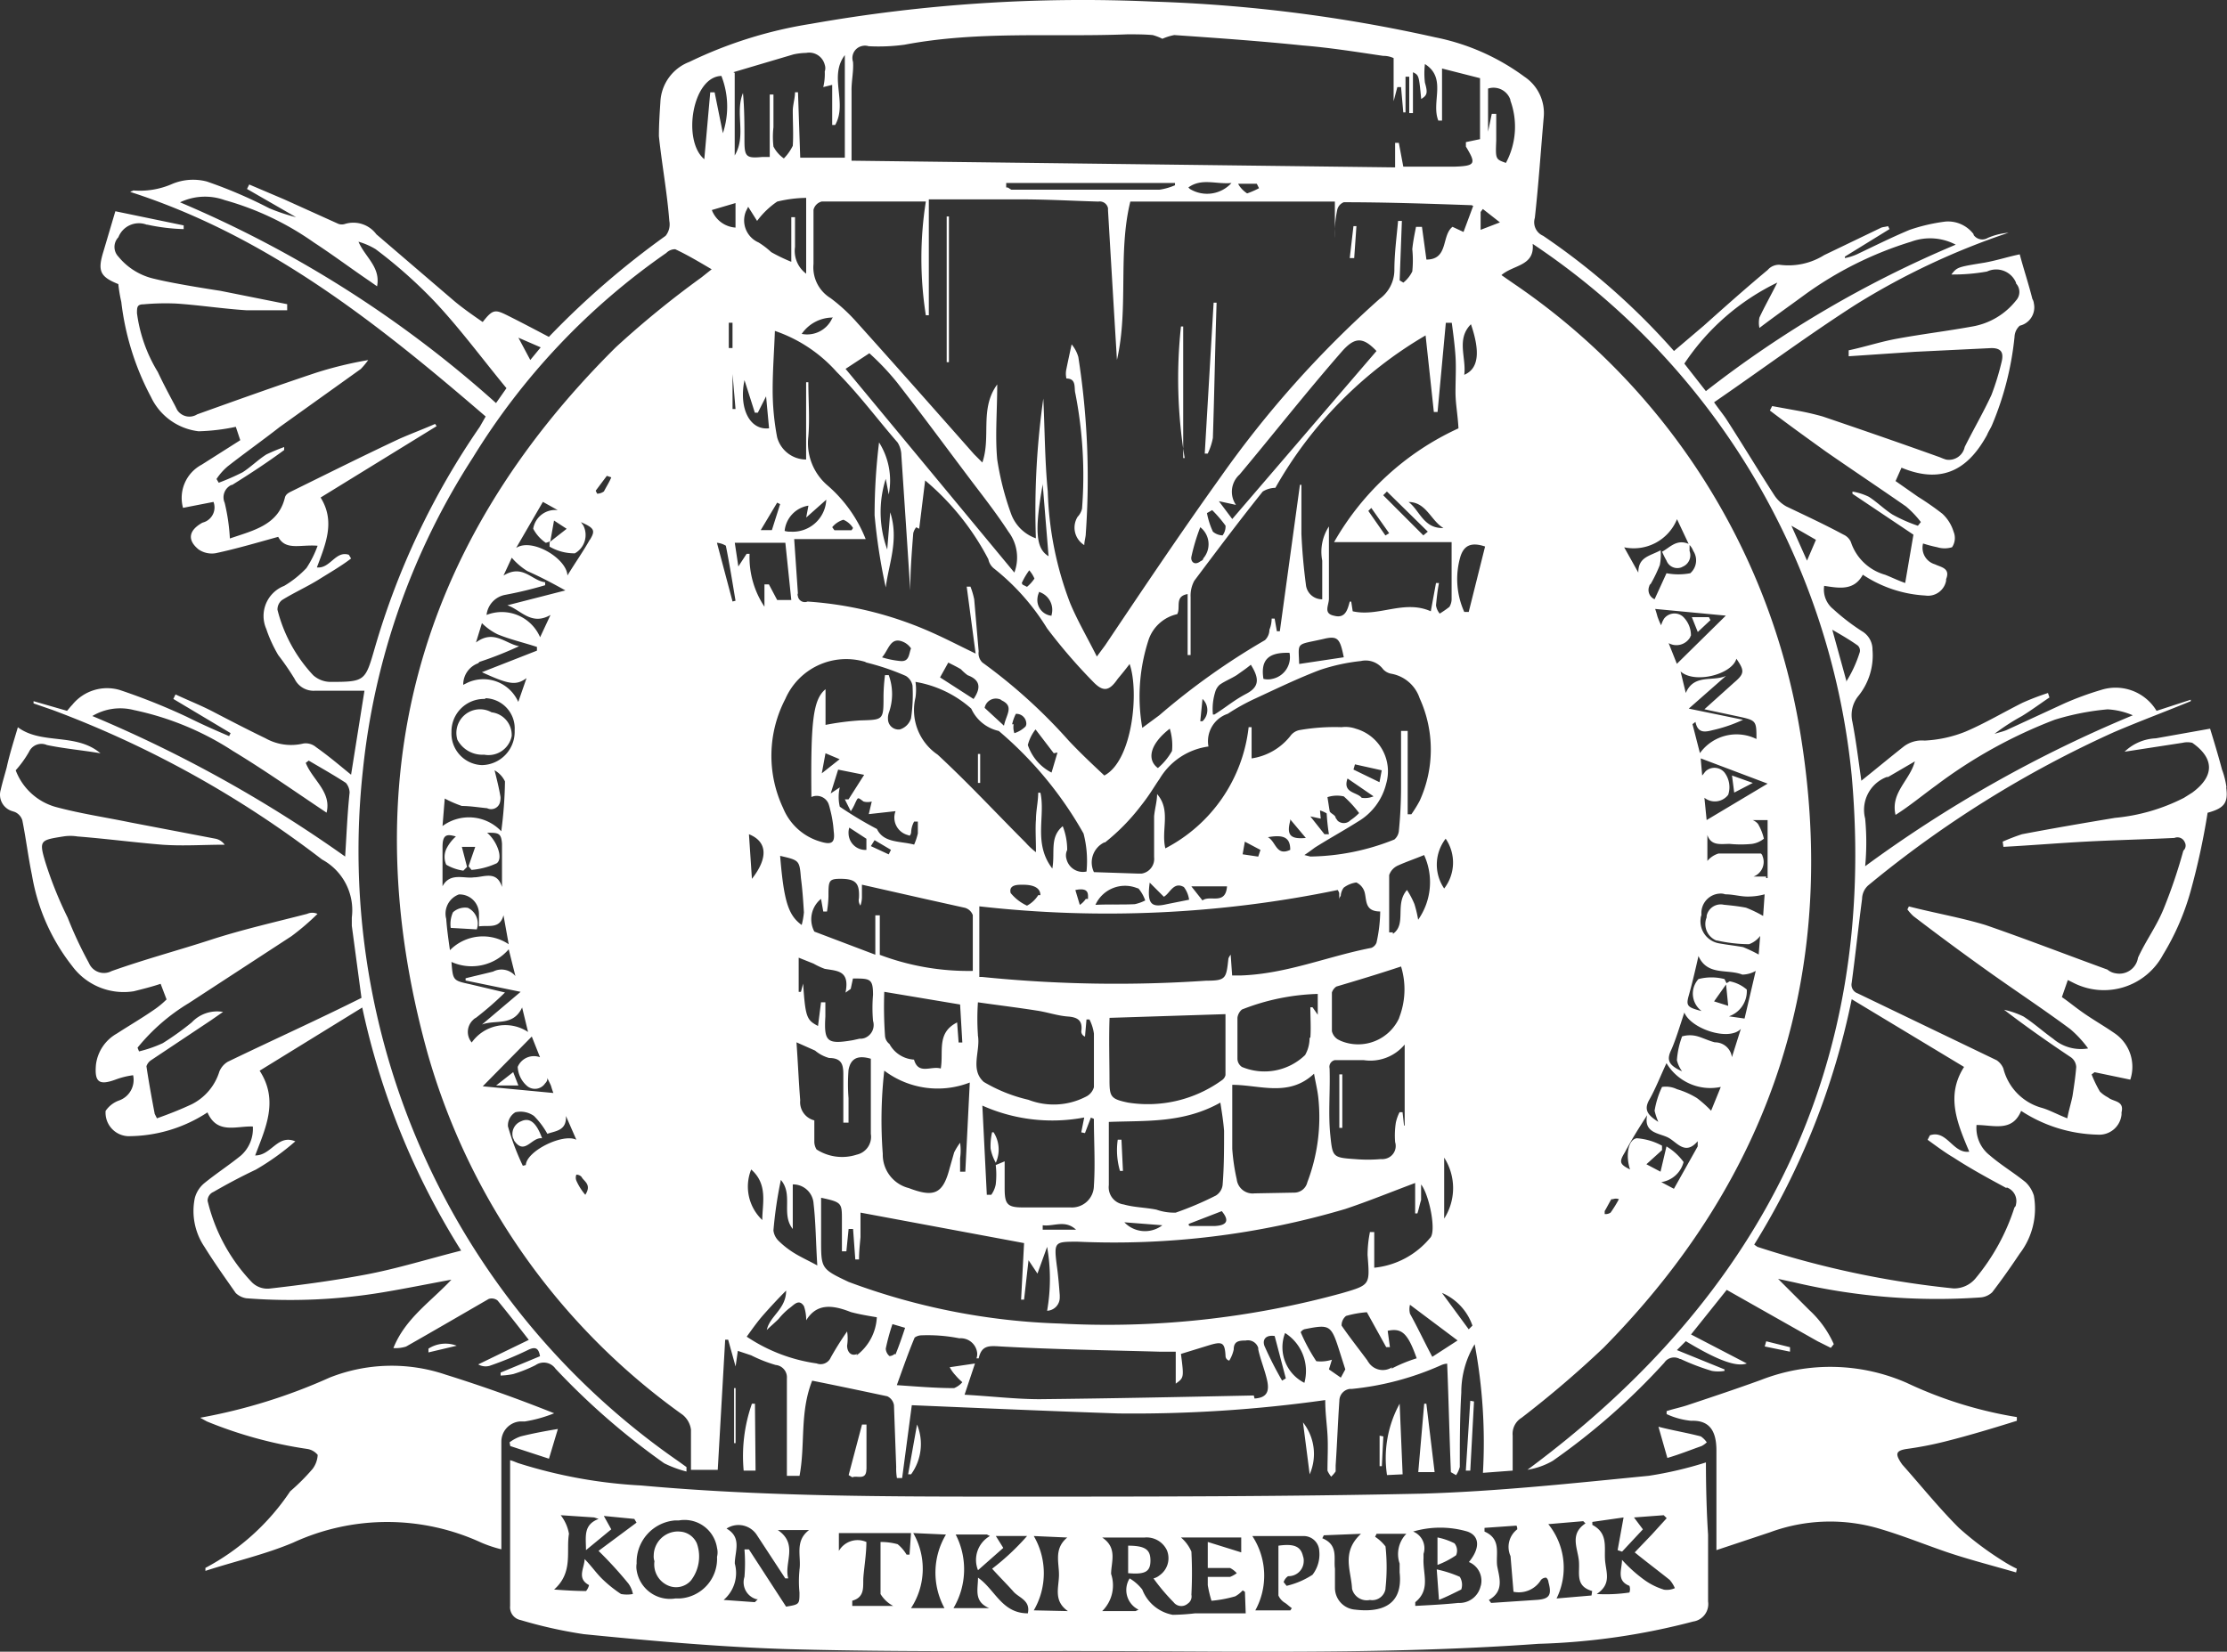 <svg xmlns="http://www.w3.org/2000/svg" width="134.794" height="100" viewBox="0 0 134.794 100">
<rect x="0" y="0" width="134.794" height="100" fill="#333333" stroke="none"/>
<path id="logo_kt" d="M135.249,86.355a4.748,4.748,0,0,0-.27-1.08c-.225-.855-.5-1.755-.72-2.475l-3.286.585a2.9,2.9,0,0,0-1.89.81l3.511-.54a1.285,1.285,0,0,1,.585,0c1.35.945,1.35,2.025,0,3.016l-.5.315A11.487,11.487,0,0,1,128.5,88.2c-1.89.315-3.736.63-5.626.99a12.479,12.479,0,0,0-1.17.45l.045.315c1.665-.09,3.286-.225,4.951-.315s3.556-.135,5.4-.225a.48.48,0,0,1,.63.27.411.411,0,0,1-.09.5,31.363,31.363,0,0,1-1.17,3.466c-.45,1.125-1.08,1.935-1.575,3.016a1.142,1.142,0,0,1-1.35.945,1,1,0,0,1-.5-.225c-2.475-.9-4.906-1.845-7.381-2.7-1.485-.45-3.061-.72-4.636-1.125l-.09.18a2.913,2.913,0,0,0,.36.405c1.53,1.17,3.061,2.3,4.636,3.421s3.286,2.25,4.861,3.421a6.67,6.67,0,0,1,1.08,1.17,2.573,2.573,0,0,1-2.115-.585c-.63-.45-1.17-.945-1.8-1.35a5.142,5.142,0,0,0-1.17-.405c1.35,1.035,2.7,1.98,4.051,2.881a.769.769,0,0,1,.315.585c-.045.585-.135,1.17-.225,1.755-.09.45-.225.855-.315,1.35-.585-.225-1.08-.5-1.53-.63a3.305,3.305,0,0,1-2.34-2.385,1.1,1.1,0,0,0-.405-.5l-8.417-4.051a.552.552,0,0,1-.36-.63c.225-1.665.405-3.376.63-5.086a1.127,1.127,0,0,1,.36-.81,65.8,65.8,0,0,1,14.853-9.272c1.575-.675,3.151-1.26,4.681-1.89v-.09l-2.07.675a2.89,2.89,0,0,0-3.376-1.26,18.417,18.417,0,0,0-2.205.81l-3.511,1.62c-.225.09-.45.135-.72.225a13.15,13.15,0,0,1,1.665-1.08c.585-.36,1.125-.765,1.665-1.125l-.09-.27a15.4,15.4,0,0,0-1.53.585c-1.17.585-2.3,1.26-3.466,1.755a7.613,7.613,0,0,1-2.475.54,1.809,1.809,0,0,0-1.26.36c-.855.675-1.665,1.35-2.565,2.07-.18-1.26-.315-2.385-.54-3.556a1.825,1.825,0,0,1,.36-1.575,3.9,3.9,0,0,0,.855-2.791,1.283,1.283,0,0,0-.63-1.125,12.975,12.975,0,0,1-1.755-1.35,1.515,1.515,0,0,1-.54-1.4c.9.135,1.8.315,2.34-.675a7.573,7.573,0,0,0,3.781,1.26,1.112,1.112,0,0,0,1.26-.9v-.09c.27-.675-.315-.72-.675-.9a1.04,1.04,0,0,1-.72-1.26,8.119,8.119,0,0,0,.855.225,1.532,1.532,0,0,0,.9,0,1,1,0,0,0,.09-.945,2.454,2.454,0,0,0-.675-1.08,17.448,17.448,0,0,0-1.485-1.035l-1.35-.945.36-.81c2.7,1.125,4.186-.18,5.176-1.98.09-.225.225-.405.315-.63a18.447,18.447,0,0,0,1.35-5.311.957.957,0,0,1,.315-.675,1.139,1.139,0,0,0,.855-1.35.64.64,0,0,0-.09-.27c-.225-.9-.54-1.845-.765-2.7-.675.135-1.35.36-2.115.5-1.665.27-1.665.27-2.025.72a11.668,11.668,0,0,0,2.16-.18,1.3,1.3,0,0,1,1.755.675v.045a.762.762,0,0,1,0,1.035,4.3,4.3,0,0,1-2.656,1.575c-1.485.27-2.971.45-4.456.72-1.035.18-1.98.5-3.016.72v.36l4.006-.27,4.636-.225c.63,0,.72.315.63.765a15.752,15.752,0,0,1-.63,2.07c-.5,1.08-1.08,2.07-1.62,3.151a.975.975,0,0,1-1.125.765,3.1,3.1,0,0,1-.36-.135c-2.385-.855-4.726-1.665-7.111-2.475a16.152,16.152,0,0,0-1.575-.36l-1.485-.27-.135.27c1.125.855,2.25,1.665,3.376,2.475,1.62,1.125,3.241,2.205,4.861,3.331a6.014,6.014,0,0,1,.9.945l-.18.225a9.3,9.3,0,0,1-1.53-.675c-.5-.315-.945-.765-1.44-1.08a3.638,3.638,0,0,0-.99-.315v.135l3.691,2.475-.5,2.926c-.5-.18-.855-.36-1.215-.5a3.045,3.045,0,0,1-2.07-1.98.877.877,0,0,0-.45-.45c-1.17-.63-2.34-1.17-3.466-1.71a2.083,2.083,0,0,1-.72-.675c-.99-1.53-1.935-3.106-2.926-4.636-.18-.27-.405-.54-.72-.99,2.881-1.98,5.671-4.051,8.552-5.9a43.644,43.644,0,0,1,9.272-4.366,3.99,3.99,0,0,0-1.26.315.641.641,0,0,1-.855-.18v-.045a1.937,1.937,0,0,0-1.71-.765,10.817,10.817,0,0,0-2.16.5c-1.08.45-2.16.99-3.2,1.485a3.373,3.373,0,0,1-.72.225v-.09l2.7-1.665-.09-.18c-.135.045-.27.045-.405.09L110.9,54.129a4.07,4.07,0,0,1-2.7.585.9.9,0,0,0-.72.315c-1.35,1.125-2.611,2.25-3.871,3.376l-1.8,1.53a41.74,41.74,0,0,0-7.922-6.976.893.893,0,0,1-.5-1.08c.225-2.025.36-4.051.54-6.121a2.643,2.643,0,0,0-1.17-2.43,13.544,13.544,0,0,0-5.4-2.385A91.2,91.2,0,0,0,70.3,38.781a94.3,94.3,0,0,0-20.749,1.35,26.249,26.249,0,0,0-7.336,2.3,2.725,2.725,0,0,0-1.755,2.43c-.045.675-.09,1.35-.09,2.07.18,1.71.5,3.421.63,5.131a1.1,1.1,0,0,1-.225.9A50.692,50.692,0,0,0,33.71,59.08c-.855-.45-1.62-.855-2.43-1.26s-.945-.45-1.575.36c-.585-.405-1.17-.81-1.71-1.26l-4.726-4.051a1.733,1.733,0,0,0-1.89-.63.625.625,0,0,1-.405,0l-3.286-1.485-2.115-.9-.135.27,2.971,1.71a11.4,11.4,0,0,1-1.62-.54,28.1,28.1,0,0,0-3.781-1.62,3.279,3.279,0,0,0-2.07.135,4.872,4.872,0,0,1-2.385.405c-.045.045-.135.045-.18.09C16.741,53,23.4,58.315,29.884,63.9l-.36.63a46.185,46.185,0,0,0-6.346,13.368c-.585,2.025-.585,2.07-2.7,2.07a1.586,1.586,0,0,1-1.035-.405,9.011,9.011,0,0,1-2.16-3.961.726.726,0,0,1,.27-.585c.72-.45,1.53-.81,2.25-1.26s1.35-.81,1.935-1.26l-.135-.225c-.81-.27-1.125.855-1.935.765.54-1.44,1.125-2.791.225-4.231l7.021-4.321-.09-.135c-.72.315-1.44.585-2.16.9-2.205,1.035-4.366,2.115-6.571,3.2-.18.09-.315.18-.36.36-.405,1.665-1.89,1.98-3.331,2.475a11.916,11.916,0,0,0-.315-2.16.825.825,0,0,1,.405-1.08h.045c1.08-.675,2.115-1.35,3.151-2.115v-.18a10.991,10.991,0,0,0-1.08.45c-.5.315-.945.765-1.44,1.08a13.9,13.9,0,0,1-1.44.63l-.135-.225a3.585,3.585,0,0,1,.675-.765c1.035-.81,2.115-1.575,3.151-2.385l4.906-3.511a4.768,4.768,0,0,0,.45-.54,23.13,23.13,0,0,0-3.151.765c-2.43.81-4.816,1.665-7.2,2.52a.879.879,0,0,1-1.215-.27l-.135-.27c-.36-.675-.72-1.35-1.035-2.025a9.1,9.1,0,0,1-1.26-3.556c0-.36,0-.54.405-.54a14.552,14.552,0,0,1,1.98-.045c1.35.09,2.836.315,4.231.405h2.475V57.1l-4.051-.81s-2.7-.405-3.961-.72a3.909,3.909,0,0,1-2.205-1.35.843.843,0,0,1,0-1.17,1.331,1.331,0,0,1,1.71-.765H9.4a11.822,11.822,0,0,0,2.205.27v-.225L7.47,51.474l-.72,2.43c-.36,1.17-.225,1.53.9,1.98a9.013,9.013,0,0,0,.18,1.08,16.237,16.237,0,0,0,1.8,5.761,3.656,3.656,0,0,0,2.881,2.07,12.308,12.308,0,0,0,2.25-.27l.27.81-2.34,1.485a2.275,2.275,0,0,0-1.125,2.611l1.845-.36a.947.947,0,0,1-.54,1.215l-.135.045c-.81.45-.945,1.035-.225,1.62a1.419,1.419,0,0,0,1.035.225c1.26-.27,2.475-.63,3.781-.99.45.855,1.35.45,2.385.54a6.311,6.311,0,0,1-.675,1.35,6.2,6.2,0,0,1-1.35,1.08,1.952,1.952,0,0,0-1.08,2.61l.045.135a8.4,8.4,0,0,0,.675,1.44,16.283,16.283,0,0,1,.99,1.44,1.278,1.278,0,0,0,1.26.72h2.971l-.81,5.086c-.72-.585-1.35-1.125-2.115-1.665a.97.97,0,0,0-.765-.225,3.164,3.164,0,0,1-2.3-.315c-1.035-.5-2.07-1.035-3.106-1.575-.765-.405-1.575-.72-2.34-1.08L10.98,81l3.466,2.07-.09.18c-.855-.36-1.755-.765-2.565-1.17a37.985,37.985,0,0,0-4.051-1.62,2.709,2.709,0,0,0-2.881.9c-.135.135-.225.27-.315.36l-2.025-.585v.135l1.17.405a62.805,62.805,0,0,1,16.293,9.047,3.488,3.488,0,0,1,1.8,3.511v.5l.585,4.366c-2.7,1.35-5.4,2.565-8.1,3.871a1.244,1.244,0,0,0-.5.585,3.306,3.306,0,0,1-1.665,1.98c-.675.315-1.35.585-2.115.855l-.135-.27c-.18-.945-.36-1.935-.5-2.881a.7.7,0,0,1,.27-.36l3.646-2.43.72-.5a2.1,2.1,0,0,0-1.89.63,17.489,17.489,0,0,1-1.755,1.26,7.768,7.768,0,0,1-1.44.5l-.09-.225a11.89,11.89,0,0,1,3.106-2.7l6.211-4.051a14.712,14.712,0,0,0,1.575-1.35.767.767,0,0,0-.63,0c-1.935.5-3.916.945-5.851,1.575s-3.961,1.17-5.986,1.89a.984.984,0,0,1-1.35-.45l-.045-.09a24.212,24.212,0,0,1-1.26-2.7A23.464,23.464,0,0,1,3.239,90.9c-.405-1.35-.315-1.35,1.08-1.575a2.721,2.721,0,0,1,.855,0c1.71.135,3.421.36,5.131.5,1.26.09,2.52,0,3.781,0a.9.9,0,0,0-.54-.36l-5.176-.99c-1.53-.315-3.061-.54-4.546-.945A3.64,3.64,0,0,1,1.438,85.32a6.469,6.469,0,0,0,.81-1.125.825.825,0,0,1,1.08-.405c1.08.225,2.16.315,3.241.5-1.485-1.26-3.556-.5-5-1.575-.225.765-.5,1.62-.675,2.43-.135.5-.27.945-.36,1.35a1.036,1.036,0,0,0,.72,1.305l.135.045a.818.818,0,0,1,.45.5c.225,1.125.36,2.25.585,3.331a12.144,12.144,0,0,0,2.43,5.491,3.874,3.874,0,0,0,3.736,1.53c.54-.135,1.08-.27,1.62-.45l.36.945a5.181,5.181,0,0,1-.765.63c-.72.5-1.485.945-2.25,1.44a2.512,2.512,0,0,0-1.26,1.89c-.09,1.035.18,1.26,1.17.9a4.747,4.747,0,0,1,1.08-.27,1.321,1.321,0,0,1-.855,1.53,1.655,1.655,0,0,0-.81.63,1.425,1.425,0,0,0,1.35,1.53,8.753,8.753,0,0,0,4.816-1.44c.585,1.35,1.755.81,2.746.855a2.161,2.161,0,0,1-.72,1.755c-.72.585-1.485,1.08-2.205,1.665a1.753,1.753,0,0,0-.585.9,3.876,3.876,0,0,0,.585,2.971c.585.945,1.26,1.89,1.89,2.791a1.2,1.2,0,0,0,.63.315,34.086,34.086,0,0,0,8.282-.36c1.35-.225,2.7-.5,4.141-.765-1.26,1.35-2.791,2.34-3.511,4.141a2.106,2.106,0,0,0,.765-.09c1.665-.945,3.286-1.89,5-2.881a.575.575,0,0,1,.54.09c.63.765,1.26,1.575,1.89,2.385l-3.061,1.485a.9.9,0,0,0,.675.09,20.485,20.485,0,0,0,2.3-.945c.45-.225.675-.18.765.36l-2.385.99v.18a4.435,4.435,0,0,0,.765-.09,8.447,8.447,0,0,0,1.35-.54.869.869,0,0,1,1.215.225l.045.045a43.373,43.373,0,0,0,6.526,5.671,6.91,6.91,0,0,0,1.35.5v-.27l-.5-.36A44.961,44.961,0,0,1,22.457,85.275a42.958,42.958,0,0,1,6.661-18.9,41.461,41.461,0,0,1,11.7-12.377.745.745,0,0,1,.54-.225c.765.36,1.44.765,2.205,1.215l-.63.5A57.41,57.41,0,0,0,37.76,59.71C25.608,71.773,21.827,86.085,26.373,102.468a40.506,40.506,0,0,0,15.438,21.874,1.391,1.391,0,0,1,.5.9v2.43h1.62l.45-7.877h.18l.45,1.62.135-.945.81.27a8.49,8.49,0,0,0,1.485.585.751.751,0,0,1,.675.81v5.9h.765c.36-1.89,0-3.826.765-5.761,1.575.315,3.061.63,4.546.945a.717.717,0,0,1,.405.54c.045,1.26.09,2.475.135,3.736a3.406,3.406,0,0,0,.045.675h.315l.585-4.411c4.276.18,8.372.36,12.512.5a83.072,83.072,0,0,0,12.512-.81c0,.765.09,1.35.135,2.07s0,1.485,0,2.205a1.58,1.58,0,0,0,.225.36,1.957,1.957,0,0,0,.27-.315v-.36c.09-1.35.135-2.611.225-3.916a.728.728,0,0,1,.63-.72h.135a17.467,17.467,0,0,0,5.4-1.44,1.059,1.059,0,0,1,.36-.09c.09,2.205.135,4.366.225,6.571l.315.18a1.664,1.664,0,0,0,.225-.5c0-1.485,0-2.971.09-4.5a5.624,5.624,0,0,1,.81-2.926,32.24,32.24,0,0,1,.5,7.786l1.8-.135V125.6a1.137,1.137,0,0,1,.54-1.08,62.993,62.993,0,0,0,4.951-4.231c10.352-10.487,14.313-23.044,11.882-37.447A40.8,40.8,0,0,0,92.086,55.839l-.72-.5c.72-.63,2.025-.54,1.89-1.89a43.854,43.854,0,0,1,19.309,32.181c1.575,17.643-5.4,31.506-19.624,42.038a4.431,4.431,0,0,0,1.53-.54,40.423,40.423,0,0,0,6.751-5.941.71.71,0,0,1,.945-.225h.045a13.639,13.639,0,0,0,1.89.72,2.181,2.181,0,0,0,.765,0v-.09l-2.881-1.17.54-.54c1.935,1.17,3.061,1.575,3.691,1.35l-3.376-1.755,2.16-2.7,5.491,3.106.81.405.18-.225A6.238,6.238,0,0,0,110,118l-1.89-1.89,1.035.225a37.659,37.659,0,0,0,11.207.9,1.159,1.159,0,0,0,.72-.315c.585-.765,1.125-1.53,1.665-2.34a4.477,4.477,0,0,0,.855-3.511,1.884,1.884,0,0,0-.5-.81c-.72-.585-1.485-1.035-2.16-1.62a2.1,2.1,0,0,1-.81-1.845c1.035,0,2.16.45,2.7-.855a8.8,8.8,0,0,0,4.636,1.44,1.352,1.352,0,0,0,1.44-1.215v-.135c.18-.72-.5-.63-.81-.9a2,2,0,0,1-.5-.36,7.323,7.323,0,0,1-.5-1.035l.18-.135,2.16.45a2.457,2.457,0,0,0-.99-2.836c-.585-.405-1.215-.765-1.8-1.17s-.945-.72-1.35-.99l.36-1.035.36.18a4.056,4.056,0,0,0,5.4-1.71,15.183,15.183,0,0,0,1.665-3.826,42.868,42.868,0,0,0,1.035-4.771c.99-.27,1.26-.585,1.125-1.53Zm-20.479-.63,1.62-.945c-.315,1.17-1.485,1.89-1.17,3.241.855-.54,1.665-1.215,2.475-1.8a29.293,29.293,0,0,1,7.156-3.961,15.452,15.452,0,0,1,3.2-.63,4.475,4.475,0,0,1,1.53.36,77.655,77.655,0,0,0-16.2,9.137,15.4,15.4,0,0,0,0-2.881,2.125,2.125,0,0,1,1.305-2.52h.09ZM21.377,90.541a79.475,79.475,0,0,0-15.3-8.507,3.3,3.3,0,0,1,2.52-.36,17.567,17.567,0,0,1,5.986,2.475c1.935,1.17,3.781,2.475,5.671,3.736.315-1.26-.855-1.98-1.26-3.016l.18-.135c.765.45,1.485.855,2.25,1.35a.948.948,0,0,1,.225.585c-.135,1.26-.18,2.475-.27,3.871ZM28.4,114.4c-1.98.5-3.826,1.08-5.716,1.44s-3.871.63-5.851.855a1.329,1.329,0,0,1-1.08-.36,10.729,10.729,0,0,1-2.7-4.951.585.585,0,0,1,.36-.54q1.283-.743,2.565-1.35a15.277,15.277,0,0,0,2.385-1.71c-1.08-.45-1.44.855-2.43.855.63-1.665,1.44-3.331.27-5.131l6.211-3.826A45.508,45.508,0,0,0,28.4,114.4Zm2.115-51.31A68.687,68.687,0,0,0,11.385,50.933a3.513,3.513,0,0,1,2.7-.135,17.525,17.525,0,0,1,5.4,2.565c1.17.765,2.25,1.575,3.376,2.34l.45.315c.225-1.17-.72-1.755-1.125-2.7a4.245,4.245,0,0,1,1.035.45,28.864,28.864,0,0,1,3.511,3.106c1.575,1.665,2.926,3.511,4.411,5.311l-.63.9Zm2.07-2.611-.72-1.35,1.35.585ZM31.054,74.7a23.818,23.818,0,0,0,2.43-.585v-.18c-.81-.09-1.35-1.125-2.52-.405l.5-1.08a4.093,4.093,0,0,0,.945.81c.81.36,1.575.765,2.3,1.17l-3.511.9c.81.27,1.44,1.26,2.611.585l-.63,1.35a2.521,2.521,0,0,0-3.241-1.35A1.388,1.388,0,0,1,31.054,74.7Zm-1.53,4.051a21.906,21.906,0,0,0,2.385-.945c-.81-.135-1.53-1.035-2.611-.225l.36-1.17a3.6,3.6,0,0,0,.945.675c.765.315,1.575.5,2.385.765v.225l-3.331,1.305c1.665.765,2.07.81,2.7.36l-.5,1.44a2.305,2.305,0,0,0-3.061-1.17l-.27.135a1.369,1.369,0,0,1,.9-1.305l.09-.09Zm.36,2.205a1.828,1.828,0,0,1,1.755,1.935v.045a2.017,2.017,0,0,1-1.98,2.07,1.913,1.913,0,0,1-1.845-1.98V82.98A1.969,1.969,0,0,1,29.794,81h.045l.045-.045ZM27.408,87.03a7.182,7.182,0,0,0,1.035.45c.5,0,1.035.09,1.53.135a.549.549,0,0,0,.765-.315,1.119,1.119,0,0,0,.045-.36c-.09-.54-.225-1.08-.36-1.62a1.525,1.525,0,0,1,.63.675,25.105,25.105,0,0,1-.225,3.016,2.691,2.691,0,0,0-3.556-.315l.135-1.665Zm-.135,5.311V89.956c0-.81.315-.765.81-.63a2.474,2.474,0,0,0-.585.765,1.153,1.153,0,0,0,0,.945,2.84,2.84,0,0,0,1.035.36l.225-.225-.315-1.215h.81l-.405,1.17.18.225a4.537,4.537,0,0,0,1.53-.405c.405-.315,0-1.35-.585-1.845.675,0,.855,0,.9.675v2.611c-.315-1.035-1.125-.585-1.71-.585-.585.09-1.44-.315-1.89.54Zm.225,1.98a1.237,1.237,0,0,1,.765-1.485,1.173,1.173,0,0,1,1.215,1.17v.765c.585-.09,1.26.18,1.485-.675l.315,1.755a2.8,2.8,0,0,0-3.556.36c-.09-.63-.18-1.26-.225-1.89Zm1.575,7.516a.991.991,0,0,1,.045-1.4.621.621,0,0,1,.18-.135,19.436,19.436,0,0,0,1.755-1.53l-2.115-.5c-1.035-.225-1.035-.225-1.125-1.35a2.966,2.966,0,0,0,3.466-.765l.405,1.62a1.1,1.1,0,0,0-1.35-.27c-.54.135-1.125.27-1.665.405v.135L32,98.733l-2.34,1.98c.81-.315,1.89.135,2.43-1.035l.36,1.485a2.491,2.491,0,0,0-3.466.72l.09-.045Zm3.6-.405.5,1.26a1.066,1.066,0,0,0-1.35.585,1.643,1.643,0,0,0,.585,1.17.742.742,0,0,0,1.08-.18.409.409,0,0,0,.135-.315c.09.225.18.36.225.5a4.249,4.249,0,0,0,.135.405l-4.276-.405,2.971-3.016Zm-.36,7.786-.18.045a15.262,15.262,0,0,1-.9-2.385.926.926,0,0,1,.45-.855,1.4,1.4,0,0,1,1.125.225,4.845,4.845,0,0,1,.81,1.08c.5-.18,1.17-.18,1.125-1.08l.63,1.44C34.565,107.284,32.359,108.365,32.314,109.22Zm3.6,1.8a3.424,3.424,0,0,1-.54-.855.493.493,0,0,1,0-.36.409.409,0,0,1,.315.135C35.825,110.21,36.32,110.39,35.915,111.02Zm.27-39.653c-.405.72-.855,1.35-1.35,2.16-.045-1.035-2.16-2.3-3.106-1.665l1.62-2.791.9.5a1.346,1.346,0,0,0-1.485,1.125,2.338,2.338,0,0,0,.765.855l.27-.09.225-1.26.765.5-1.035.81v.27a2.993,2.993,0,0,0,1.53.405,1.271,1.271,0,0,0,.5-1.71c-.045-.045-.09-.135-.135-.18.81.36.9.5.54,1.08Zm.855-2.926a.726.726,0,0,1-.405.135l-.09-.18.675-.9.27.09C37.355,67.9,37.175,68.172,37.04,68.442Zm67.018,37.492a6.918,6.918,0,0,0-.855-.765,4.981,4.981,0,0,0-1.215-.54,1.53,1.53,0,0,0-.9-.135,5.36,5.36,0,0,0-.45,1.44,3.961,3.961,0,0,0,.225.675c-.63-.405-.9-.72-.54-1.35s.675-1.44,1.035-2.205a3.089,3.089,0,0,0,3.286,1.44l-.585,1.44Zm1.26-3.241a1.029,1.029,0,0,0-1.035-.9c-.36-.09-.72-.27-1.035-.36a1.688,1.688,0,0,0-.945,0,5.146,5.146,0,0,0-.315,1.44,1.858,1.858,0,0,0,.315.675c-.81-.36-.945-.675-.675-1.26s.54-1.485.81-2.3c.405.99,2.7,1.755,3.421.99l-.54,1.71Zm.765-2.34-.945-.135a1.61,1.61,0,0,0,1.08-1.62,2.219,2.219,0,0,0-1.035-.5l-.225.135.135,1.35-.855-.27.765-1.08-.135-.27a3.112,3.112,0,0,0-1.575,0,1.31,1.31,0,0,0,.135,1.89l.045.045c-.855-.225-.945-.315-.765-.945s.405-1.575.585-2.385c.54,1.215,1.755.765,2.656,1.125a1.685,1.685,0,0,0,.81-.225l-.675,2.881Zm1.125-6.211a7.324,7.324,0,0,0-1.035-.5c-.45-.09-.9-.135-1.35-.18a.87.87,0,0,0-1.035.675v.09a1.077,1.077,0,0,0,.585,1.4h.045a9.108,9.108,0,0,0,1.935.225,1.472,1.472,0,0,0,.675-.5l-.09,1.125a8.994,8.994,0,0,0-.945-.45c-.5-.09-.945-.135-1.44-.225a1.355,1.355,0,0,1-1.125-1.53c0-.09.045-.135.045-.225a1.176,1.176,0,0,1,1.125-1.26.766.766,0,0,1,.315.045c.5,0,.9.135,1.35.135a3.837,3.837,0,0,0,1.035-.135l-.09,1.305Zm.18-2.385h-.765a.945.945,0,0,0,.54-1.26c0-.045-.045-.09-.09-.135h-2.565a1.383,1.383,0,0,0-.675.45V89.236c.225.675.81.54,1.35.54a6.767,6.767,0,0,0,1.35,0,1.479,1.479,0,0,0,.72-.315,3.142,3.142,0,0,0-.36-.9.807.807,0,0,0-.315-.225h.9v3.511h-.09Zm-3.6-3.421-.135-1.35a1.014,1.014,0,0,0,1.44-.18,1.468,1.468,0,0,0-.225-1.35.791.791,0,0,0-1.125-.09c-.09.09-.135.18-.225.27l-.09-1.035,4.051,1.53Zm1.8-9.767c.5.72.5.9-.135,1.44l-1.8,1.62,2.115.45c1.035.225,1.035.27,1.035,1.35a2.726,2.726,0,0,0-3.421.855l-.45-1.755.18-.135c.135.675.54.63,1.035.5a8.932,8.932,0,0,0,1.845-.63l-3.286-.675,2.25-1.98c-.81.36-1.935-.135-2.43,1.035l-.315-1.305c.855.765,3.106.18,3.376-.765Zm-3.6.315-.5-1.26a.963.963,0,0,0,1.305-.36.157.157,0,0,1,.045-.09,1.56,1.56,0,0,0-.5-1.17.792.792,0,0,0-1.125.135,1.6,1.6,0,0,0-.18.405,4.689,4.689,0,0,1-.225-.54c-.045-.18-.09-.315-.135-.45l4.276.405-2.971,2.926Zm0-8.777.72,1.53a1.063,1.063,0,0,1,.27.405,1.036,1.036,0,0,1-.18,1.35,3.873,3.873,0,0,1-1.44,0l-.72,1.575a.61.61,0,0,1-.315-.81c0-.045.045-.09.09-.135a8.656,8.656,0,0,0,.54-1.125A3.1,3.1,0,0,0,101,72c-.675.36-1.35.405-1.35,1.35l-.855-1.53a2.827,2.827,0,0,0,3.2-1.71Zm-3.151,38.347c.405-.765.855-1.485,1.35-2.25-.225,1.08.72,1.08,1.26,1.35s1.035,1.125,1.8.225v.315l-1.44,2.566-.765-.405a1.639,1.639,0,0,0,1.35-1.215,3.47,3.47,0,0,0-1.035-.945l-.36,1.53-.855-.45.945-.855v-.27a3.753,3.753,0,0,0-1.53-.45c-.54.09-.675,1.08-.405,1.89-.63-.315-.675-.45-.315-1.035Zm-.72,2.836a.493.493,0,0,1,.36,0,7.827,7.827,0,0,1-.5.81.541.541,0,0,1-.36.09v-.18c.135-.225.27-.5.405-.72h.09ZM52.028,44.137c0-.585.135-1.17.09-1.71a.742.742,0,0,1,.5-.945.767.767,0,0,1,.45,0,11.577,11.577,0,0,0,2.16-.09c4.5-.855,9-.45,13.5-.63.5,0,1.035,0,1.53.045a3.125,3.125,0,0,1,.585.225,3.373,3.373,0,0,1,.72-.225c2.61.18,5.176.36,7.786.63,1.665.135,3.331.405,4.861.63a1.438,1.438,0,0,1,.63.135v2.611l.225-.855h.225l.135,1.53h.135v-2.16h.225v2.205h.225V43.057c.36.18.36.18.5,1.62.36-.225.405-.36.225-.99a4.7,4.7,0,0,1,0-1.125c1.35.855.36,2.3.81,3.421h.225V42.832l2.3.585v3.691l-.855.18v.27c.63,1.035.585,1.17-.675,1.215H85.425l-.27-1.44H84.93v1.485l-32.9-.405V44.137ZM89.52,58.315c.585,1.71.45,2.7-.405,3.061C89.25,60.34,88.62,59.215,89.52,58.315ZM87.9,108.77a3.423,3.423,0,0,1,0,3.691Zm0-16.293a2.568,2.568,0,0,1,.09-3.016A2.565,2.565,0,0,1,87.9,92.477Zm-3.691-23.81.225-.225,2.475,2.43-.27.225Zm.36,2.3-.225.135-1.035-1.485.18-.18,1.08,1.53Zm1.17-1.89c1.08,0,1.35,1.125,2.115,1.575C86.64,70.692,86.415,69.567,85.74,69.072Zm-4.5,2.43H88.35v3.421a.907.907,0,0,1-.135.5,6.585,6.585,0,0,1-.585.405,1,1,0,0,1-.225-.5c.045-.45.09-.9.18-1.35h-.18l-.315,1.71c-1.62-.72-3.151.36-4.726,0l-.09-.585h-.09c-.135.5-.27,1.035-.945.855-.675-.135-.315-.63-.315-1.035V70.557a2.813,2.813,0,0,0-.405,2.07v2.34a.981.981,0,0,1-.99-.9c-.135-1.035-.225-2.025-.27-3.061V68.037h-.09L77.953,76.9h-.18l-.135-.765h-.18a1.806,1.806,0,0,1-.135.675.889.889,0,0,1-.27.63,42.227,42.227,0,0,0-6.391,4.546l-1.035.765a11.022,11.022,0,0,1,.405-5.4,2.375,2.375,0,0,1,1.71-1.485c.225-.405-.18-1.08.63-1.215v3.691h.18V74.833a1.887,1.887,0,0,1,.225-.99c1.35-1.8,2.7-3.6,4.141-5.4a1.517,1.517,0,0,1,.765-.225,24.839,24.839,0,0,1,9.092-9.227l.5,4.636H87.5l.5-5.4h.36c.09.675.18,1.35.225,2.025s0,1.44,0,2.16.135,1.35.18,2.205A16.629,16.629,0,0,0,81.239,71.5Zm2.16,41.813a6.871,6.871,0,0,0-.135,1.35c.135,1.8.18,1.8-1.53,2.3a53.552,53.552,0,0,1-17.1,1.845,40.08,40.08,0,0,1-12.782-2.52c-1.71-.81-1.665-.81-1.665-2.7V111.2c1.26.27,1.26.315,1.26,1.35v1.89h.27l.135-1.35h.27l.135,1.845h.225c0-.45.045-.855.09-1.35V112.1l9.9,1.845-.18,3.421h.18l.27-2.385.54.81.585-1.62a11.18,11.18,0,0,1,0,3.871.8.8,0,0,0,.765-.81V117.1c-.045-.585-.09-1.17-.18-1.8-.18-1.44-.135-1.44,1.26-1.44a49.294,49.294,0,0,0,16.2-1.98c1.35-.45,2.791-1.035,4.231-1.575v1.845h.135c.09-.27.135-.54.225-.81v-.945c.5.63.945,2.881.54,3.241a5.038,5.038,0,0,1-3.376,1.8v-2.16H83.4ZM50.5,68.937a2.03,2.03,0,0,1-2.16,1.935.991.991,0,0,1-.36-.045,1.718,1.718,0,0,1,1.44-1.53l-.135.72,1.215-1.08Zm2.385,2.385a8.357,8.357,0,0,0-2.3-3.241,3.377,3.377,0,0,1-1.17-2.971c.09-1.08,0-2.205,0-3.286h-.135v4.681a1.824,1.824,0,0,1-1.755-1.35,15.243,15.243,0,0,1-.27-2.881c0-1.17.09-2.3.135-3.556A8.8,8.8,0,0,1,51.128,61.2c1.35,1.35,2.475,2.881,3.691,4.276a1.517,1.517,0,0,1,.225.765c.18,2.7.36,5.4.54,8.192,0-1.17.09-2.3.18-3.466a.9.9,0,0,1,.18-.36l.18.09.36-2.926a15.707,15.707,0,0,1,3.826,4.771.961.961,0,0,0,.315.54,13.886,13.886,0,0,1,3.241,3.646A33,33,0,0,0,66.7,80.009c.585.585.945.5,1.44-.225.225-.27.45-.54.72-.9.585,1.665.18,5.851-1.53,6.751-.72-.675-1.44-1.35-2.16-2.115a32.4,32.4,0,0,0-5.221-4.726.783.783,0,0,1-.225-.675c-.09-1.035-.18-2.115-.27-3.151a4.918,4.918,0,0,0-.225-.765H59l.54,4.051c-1.035-.5-1.8-.9-2.611-1.26a22,22,0,0,0-7.561-1.89.427.427,0,0,1-.585-.315c0-.045-.045-.09,0-.18l-.225-3.286h4.321Zm-2.025-.72a1.383,1.383,0,0,1,.675-.45,1.244,1.244,0,0,1,.585.5l-.09.135H50.993ZM49.283,55.254a1.716,1.716,0,0,1-.675-1.62v-1.8h-.225v2.7a10.316,10.316,0,0,1-1.215-.585,4.914,4.914,0,0,0-.765-.585,1.456,1.456,0,0,1-.765-1.89l.135-.27.54.855a5.032,5.032,0,0,1,1.215-1.17,7.819,7.819,0,0,1,1.755-.225Zm1.575,2.7a1.664,1.664,0,0,1-1.845.945,2.287,2.287,0,0,1,1.89-.99Zm-5.311,3.736.63,1.98h.18l.5-.99.18,1.935c-1.17.135-1.845-1.215-1.485-2.926Zm1.98,7.426.18.09-.5,1.575h-.675Zm4.141-8.1,1.44-.945a15.359,15.359,0,0,1,1.665,1.755c1.575,2.025,3.061,4.051,4.591,6.076.72.945,1.485,1.935,2.16,2.971a2.589,2.589,0,0,1,.36,2.475ZM62.335,73.978a4.274,4.274,0,0,1,.45-.765,1.859,1.859,0,0,1,.315.5,2.359,2.359,0,0,1-.45.5l-.27-.135-.045-.09Zm1.035.54a1.137,1.137,0,0,1,.765,1.4v.045a.953.953,0,0,1-.855-1.035,1.059,1.059,0,0,1,.09-.36v-.045Zm.225-6.571.36,4.411c-.765-.45-.855-1.53-.36-4.321ZM70.662,85.86a4.074,4.074,0,0,1,2.971-1.98A1.749,1.749,0,0,1,74.8,81.9a12.678,12.678,0,0,1,1.71-.945c1.26-.585,2.565-1.215,3.871-1.71a11.571,11.571,0,0,1,2.475-.54,1.318,1.318,0,0,1,1.35.5.889.889,0,0,0,.5.27,2.217,2.217,0,0,1,1.71,1.485,7.48,7.48,0,0,1,0,6.211,7.828,7.828,0,0,1-.5.81h-.225V82.935H85.29V86.31q0,1.35-.135,2.7a.782.782,0,0,1-.27.5A14.056,14.056,0,0,1,79.8,90.541l-.36-.09c.27-.18.45-.315.63-.45.855-.54,1.755-1.035,2.611-1.575a3.673,3.673,0,0,0,1.71-2.3A2.681,2.681,0,0,0,82.544,82.8a1.86,1.86,0,0,0-.855-.09,12.31,12.31,0,0,0-2.565.18.9.9,0,0,0-.54.36,3.672,3.672,0,0,1-2.34,1.35V82.71h-.18a9.445,9.445,0,0,1-5.041,7.336c-.27-1.125.36-2.3-.5-3.286,0,.45-.135.855-.18,1.35v2.475a.9.9,0,0,1-.765.99H69.4l-2.7-.09a1.349,1.349,0,0,1,.63-1.8h.045a12.527,12.527,0,0,0,2.16-2.205c.54-.675.81-1.17,1.125-1.62Zm.63-3.061a3.46,3.46,0,0,1,.135,1.35,3.753,3.753,0,0,1-.855,1.035c-.675-.5-.5-1.44.72-2.385Zm1.845-.45L73.272,81a.925.925,0,0,1,.045,1.305l-.045.045Zm.765-.405a3.46,3.46,0,0,1,.135-1.35.934.934,0,0,1,.27-.45c.315-.225.675-.36,1.035-.585.315-.225.585-.405.855-.63.54.855.5,1.35-.27,1.755s-1.215.81-1.935,1.26Zm4.636-3.736A1.337,1.337,0,0,1,77.5,79.784a1.1,1.1,0,0,1-.54,0C76.783,78.659,77.233,78.164,78.538,78.209Zm2.115-.855c.81-.18.945,0,1.17,1.125l-2.7.405C79.078,77.489,78.9,77.759,80.654,77.354Zm4.276,30.471a.79.79,0,0,1-.5.99.877.877,0,0,1-.36.045,9.2,9.2,0,0,1-1.575,0c-1.35-.09-1.35-.135-1.485-1.44s0-2.7-.045-4.051a.415.415,0,0,1,.315-.5h1.755a2.7,2.7,0,0,0,2.475-.945v4.906H85.47l-.09-.81H85.2a2.6,2.6,0,0,0-.225.63,5,5,0,0,0-.045,1.17Zm-5.176-6.3a2.091,2.091,0,0,1-.27,1.035,3.542,3.542,0,0,1-3.826.72.61.61,0,0,1-.27-.5v-2.475a.782.782,0,0,1,.27-.5,13.486,13.486,0,0,1,4.591-.945v1.26l-.315-.45H79.8c0,.63.045,1.26,0,1.845h-.045Zm.27,2.16c.09.54.225,1.035.27,1.575a11.058,11.058,0,0,1-.675,5,.813.813,0,0,1-.765.63l-2.43.045a.969.969,0,0,1-1.08-.855,12.144,12.144,0,0,1-.27-1.845v-3.871c1.665,0,3.421.765,4.951-.675Zm-4.456-5.941h-.5l-.09-1.26a.984.984,0,0,0-.135.225c-.135,1.215-.135,1.35-1.35,1.35a80.134,80.134,0,0,1-13.548-.225h-.18V93.557a68.866,68.866,0,0,0,21.694-.99c.045.09.09.135.09.225v.36a.344.344,0,0,1,.09-.225.944.944,0,0,1,.18-.5,1.634,1.634,0,0,1,.765-.315.932.932,0,0,1,.5.585c.135.5,0,1.17.945,1.17a9.034,9.034,0,0,1-.225,1.89.544.544,0,0,1-.315.315C80.879,96.572,78.358,97.653,75.568,97.743ZM70.482,111.92c-.675-.135-1.35-.135-1.98-.315a1.049,1.049,0,0,1-.9-1.17v-3.826c2.25-.09,4.5.09,6.751-1.17.09.585.18,1.125.225,1.71,0,1.125,0,2.205-.09,3.286a.875.875,0,0,1-.405.63,19.721,19.721,0,0,1-2.43,1.035,3.2,3.2,0,0,1-1.17-.18Zm.36.945a1.726,1.726,0,0,1-2.3-.18Zm-3.2-12.557,7.021-.225v3.691a.521.521,0,0,1-.225.315,7.65,7.65,0,0,1-5.671,1.35c-1.08-.225-1.125-.36-1.125-1.44S67.6,101.613,67.646,100.308Zm4.816,12.467,1.98-.765c.45.54.36.855-.405.9h-1.53C72.417,112.865,72.417,112.82,72.462,112.775Zm-7.381-.99h-2.7c-.945,0-1.08-.225-1.08-1.17v-1.62l-.54.225a5.088,5.088,0,0,1,0,1.17,1.578,1.578,0,0,1-.27.63h-.27l-.27-5.4a10.374,10.374,0,0,0,6.166.72l-.18.9.225.045.36-.945c.045.045.135.045.18.09,0,1.35.09,2.7,0,4.051a1.326,1.326,0,0,1-1.4,1.305h-.225Zm.54,1.35H63.6v-.27C64.271,112.955,64.946,112.505,65.621,113.136ZM58.6,107.869a4.108,4.108,0,0,0-.36.585l-.27.945c-.405,1.575-.945,1.8-2.475,1.215a2.084,2.084,0,0,1-1.575-2.07,26.957,26.957,0,0,1,.09-5.041,5.358,5.358,0,0,0,5.176.72l-.27,5.4H58.6v-.81a3.321,3.321,0,0,0,0-.945Zm-4.591-9.137L58.6,99.5l.135,2.3h-.225l-.09-1.215c-1.26.63-.81,1.755-.99,2.791-.585-.18-1.35.405-1.62-.54a1.805,1.805,0,0,1-1.485-.945.686.686,0,0,1-.27-.5,25.219,25.219,0,0,1-.045-2.656Zm-.27-2.205V94.1h-.27v2.385l-3.691-1.4a1.584,1.584,0,0,1,.405-1.98l.135.765h.225a6.765,6.765,0,0,0,.09-.9c0-.945,0-1.08.72-1.08.945,0,1.17.27,1.125,1.17a.554.554,0,0,0,.09.45,1.618,1.618,0,0,0,.09-.5v-.765l3.781.855,2.43.54a.708.708,0,0,1,.5.45v3.376a15.216,15.216,0,0,1-5.671-.99l.045.045Zm-3.556,2.836L50,100.8c-.675-.36-.765-.5-.9-2.565l-.135.5h-.135v-2.07l.9.36a4.543,4.543,0,0,0,.675.315c.765.135,1.53.09,1.26,1.44l.315-.225.135-.63c1.035,0,1.215,0,1.215.99a9.206,9.206,0,0,0,0,1.575.84.84,0,0,1-.5,1.035.766.766,0,0,1-.315.045l-.405.09c-1.575.27-1.755.09-1.665-1.44v-.855h-.27ZM47.707,90.5c1.17.27,1.17.27,1.26,1.35.09.675.135,1.35.18,2.07a4.548,4.548,0,0,1-.135.765C48.2,94.1,47.932,93.242,47.707,90.5Zm3.061-3.781.45-1.44,1.575.315-.945,1.485h-.225l.36.72a2.88,2.88,0,0,0,.27-.5c.18-.36.135-.36.5-.09a.921.921,0,0,0,.5,0l-.18.765,1.62-.18a1.091,1.091,0,0,0,.72,1.44l.135.045a.344.344,0,0,0,.09-.225,1.465,1.465,0,0,1,.18-.63h.225v.72a3.961,3.961,0,0,1-.225.675c-.855-.225-1.845-.09-2.25-.945a22.9,22.9,0,0,1-2.25-1.35,2.567,2.567,0,0,1,0-1.17l-.54.36Zm-.54-1.215.225-1.215.855.36Zm4.186,4.636-.135.27-1.08-.5.225-.36.99.585Zm-1.485-.675v.675a1.021,1.021,0,0,1-1.08-.99.991.991,0,0,1,.045-.36Zm4.321-5.086a3.258,3.258,0,0,1-1.35-3.466,3.325,3.325,0,0,0,0-.945,6.767,6.767,0,0,1,3.376,1.62,2.4,2.4,0,0,0,1.665,1.35,22.8,22.8,0,0,1,5.131,6.211,6.614,6.614,0,0,1,.18,2.3,1.021,1.021,0,0,1-1.215-.765.753.753,0,0,1,.045-.54,3.9,3.9,0,0,0-.27-1.44c-.81.675-.45,1.575-.63,2.565-1.17-1.53-.405-3.151-.72-4.591h-.135c0,.54-.135,1.08-.135,1.62-.045.54,0,1.17,0,1.98a4.246,4.246,0,0,1-.63-.585c-1.755-1.755-3.421-3.556-5.311-5.311Zm.135-4.681.5-.9c.27.135.54.27.765.405a2.912,2.912,0,0,0,.405.36c.72.27.855.72.36,1.44l-2.025-1.305Zm2.7,1.845A.691.691,0,0,1,60.94,81a.341.341,0,0,1,.18.09c.765.36.27.855.135,1.53l-1.17-1.08Zm1.665.99a2.6,2.6,0,0,1,.225-.63.6.6,0,0,1,.63.54.337.337,0,0,1-.045.225,1.7,1.7,0,0,1-.675.405,1.108,1.108,0,0,1-.045-.54Zm1.35.225,1.17,1.53.225-.045-.36,1.215A2.913,2.913,0,0,1,62.7,83.79a2.551,2.551,0,0,1,.54-1.035H63.1Zm3.106,10.352a1.37,1.37,0,0,1-.36.36l-.27-.9c.855-.18.765.27.765.54h-.135Zm-2.881-.225a1.8,1.8,0,0,1-.675.63,2.791,2.791,0,0,1-.99-.765c-.135-.54.5-.5.765-.5.315,0,1.035.045,1.035.63h-.135Zm-3.646,8.462a14.539,14.539,0,0,1,0-1.98c1.26.18,2.385.315,3.556.5.63.09,1.26.315,1.89.36s.9.27.81.9a.338.338,0,0,0,.225.315l.09-1.035h.18a2.715,2.715,0,0,1,.27.855v3.241a.914.914,0,0,1-.5.585,4.236,4.236,0,0,1-3.466.18,9.428,9.428,0,0,1-2.7-1.08c-.855-.765-.18-1.89-.36-2.836Zm7.111-7.877a1.964,1.964,0,0,1,2.475-1.035l.135.045a2.282,2.282,0,0,1,.405.72,2.6,2.6,0,0,1-.63.225C68.366,93.467,67.6,93.422,66.791,93.467Zm3.286-1.35.855.855c.36-.18.585-.945,1.215-.585a1.634,1.634,0,0,1,.315.765l-1.35.27C70.167,93.647,69.9,93.422,70.077,92.116Zm2.52.225h2.16c-.09,1.17-1.035.5-1.485.855ZM75.7,90.406l.135-.765.945.5-.135.405Zm2.881-.27c-.855.405-.855-.5-1.35-.765C78.223,89.191,78.583,89.416,78.583,90.136Zm0-1.845.945,1.125c-.945.09-1.17-.18-.945-1.035ZM85.2,100.263a2.732,2.732,0,0,1-3.556,1.44l-.18-.09a.8.8,0,0,1-.36-.5v-2.34a.7.7,0,0,1,.27-.36c1.215-.36,2.565-.765,3.916-1.215a4.73,4.73,0,0,1-.135,3.151Zm-.405-5.131h-.225V91.666a.986.986,0,0,1,.54-.585c.5-.225,1.035-.405,1.575-.63a3.95,3.95,0,0,1-.36,3.916,7.2,7.2,0,0,0-.225-.945,5.131,5.131,0,0,0-.45-.855c-.765.855,0,2.07-.855,2.656Zm-4.411-7.381a1.6,1.6,0,0,1,.405.18,11.973,11.973,0,0,0,.135,1.26h-.27l-.855-1.08.63.135-.045-.5Zm3.241-.855a1.335,1.335,0,0,1-.72.09c-.27-.36-1.17-.27-.855-1.17l1.575,1.08Zm-1.215-1.62.09-.315,1.62.36-.135.72Zm.405,2.565a3.1,3.1,0,0,1-.585.5.56.56,0,0,1-.765.045c-.045-.045-.09-.135-.135-.18,0-.18-.315-.27-.36-.405-.045-.27-.09-.585-.135-.855a1.855,1.855,0,0,1,.99-.045,6.782,6.782,0,0,1,.945,1.035l.045-.09Zm-27.185-9.9c-.135.315-.09.81-.63.765a5.474,5.474,0,0,1-1.125-.225c.405-.45.5-1.26,1.26-.945A1.1,1.1,0,0,1,55.629,77.939Zm-2.7.855a14.891,14.891,0,0,1,2.385.81.884.884,0,0,1,.405.585,9.591,9.591,0,0,1-.09,1.98,1.014,1.014,0,0,1-.675.675.638.638,0,0,1-.72-.63.991.991,0,0,1,.045-.36,3.353,3.353,0,0,0,0-2.3h-.225a11.066,11.066,0,0,0-.09,1.26c0,1.485,0,1.44-1.44,1.485a16.3,16.3,0,0,0-2.07.27v-2.16c-.765.63-.9,1.98-.855,6.526a.775.775,0,0,1,1.035.405,2.869,2.869,0,0,1,.09.315,7.05,7.05,0,0,1,.225,1.35c.09.675-.09.855-.81.63a3.482,3.482,0,0,1-2.25-2.025A7.437,7.437,0,0,1,48.022,81a4.019,4.019,0,0,1,4.816-2.25l.09.045ZM47.752,110.12c.765.9,0,2.07.72,2.971v-2.7a1.241,1.241,0,0,1,1.26,1.17c.135,1.17.135,2.34.225,3.736-.585-.315-.99-.5-1.35-.72a5.3,5.3,0,0,1-.99-.765,1.057,1.057,0,0,1-.315-.63,25.128,25.128,0,0,1,.45-3.061Zm2.16-1.845a.907.907,0,0,1-.135-.5v-1.26a1.136,1.136,0,0,1-.855-1.215c-.09-1.125-.135-2.25-.225-3.511l1.125.5a2.242,2.242,0,0,0,.855.45c.9,0,.855.585.855,1.215v2.7h.315v-1.485a10.849,10.849,0,0,1,0-1.71c.135-.72.585-.9,1.35-.675v4.546a1.105,1.105,0,0,1-.855,1.26,2.852,2.852,0,0,1-2.43-.315Zm25.61-40.868c2.07-2.475,4.051-5,6.211-7.471.765-.855,1.26-.855,2.07,0L75.073,70.107l-.81-1.08,1.035.225A1.4,1.4,0,0,1,75.523,67.407Zm-.855,3.106a.9.9,0,0,1-.18.585.948.948,0,0,1-.585-.225,4.7,4.7,0,0,1-.36-1.125l.315-.18A7.563,7.563,0,0,1,74.668,70.512Zm-1.53,2.16c-.36.27-.585,0-.54-.27a11.894,11.894,0,0,1,.54-1.8,1.309,1.309,0,0,1,.18,1.89C73.317,72.583,73.227,72.628,73.137,72.673ZM88.4,52.419c-.675.54-.225,1.98-1.575,1.98l-.27-1.98h-.36c-.09.45-.18.9-.225,1.35a6.767,6.767,0,0,1,0,1.35,1.993,1.993,0,0,1-.54.675l-.225-.135.135-3.6H85.11c-.09.99-.225,1.98-.225,3.016a2.176,2.176,0,0,1-.9,1.71,62.888,62.888,0,0,0-9.632,10.8c-2.385,3.331-4.681,6.751-6.976,10.172l-.5.675c-.585-1.17-1.17-2.16-1.62-3.241a20.487,20.487,0,0,1-1.35-6.751c-.18-1.845-.18-3.736-.27-5.626a48.271,48.271,0,0,0-.45,8.462,2.471,2.471,0,0,1-1.485-1.44,17.243,17.243,0,0,1-.855-3.331c-.135-1.44,0-2.926,0-4.546-1.08,1.485-.36,3.151-.9,4.726l-.5-.5c-2.385-2.7-4.771-5.4-7.2-8.1a10.586,10.586,0,0,0-1.485-1.35,2.182,2.182,0,0,1-1.035-2.07V51.384a.687.687,0,0,1,.5-.5h6.3a22.085,22.085,0,0,0,0,6.886h.18V50.753h5.4c1.8,0,3.241.09,4.861.135a.509.509,0,0,1,.585.405v.135q.27,4.591.54,9.047c.72-3.106.045-6.481.81-9.587H81.284v2.205a6.939,6.939,0,0,1,.135-1.665.649.649,0,0,1,.405-.5c2.565,0,5.176.09,7.742.18l.09.045-.585,1.575-.675-.315ZM61.39,50.033v-.27H71.607V49.9a3.736,3.736,0,0,1-.945.27H61.705c-.09-.045-.135-.09-.225-.135Zm11.027,0c.81-.585,1.665-.18,2.61-.27a2,2,0,0,1-2.52.36Zm3.016-.225h1.125l.135.27a5,5,0,0,1-.72.315,1.728,1.728,0,0,1-.5-.5l-.045-.09ZM44.872,43.057l3.646-1.08a3.964,3.964,0,0,1,.765-.09.97.97,0,0,1,1.125.72.624.624,0,0,1,0,.405,3.37,3.37,0,0,1-.09.945l.54-.135v2.43h.18c.765-1.35-.405-2.926.585-4.231v6.211h-2.7l-.135-3.961h-.18c0,.36-.135.765-.135,1.125,0,.72.045,1.44,0,2.115a2.957,2.957,0,0,1-.54.765,1.976,1.976,0,0,1-.63-.72,5.088,5.088,0,0,1,0-1.17v-1.98h-.225v3.781h-.45c-.945.09-1.08,0-1.08-.945s0-1.98-.09-2.926c-.5,1.215.225,2.565-.5,3.781v-5l-.09-.045ZM44.827,61.33l.18,2.115h-.18ZM44.6,59.755v-1.53h.225v1.53ZM43.477,44.272l-.36,4.051c-1.35-1.125-.72-5,1.035-5.041a5.1,5.1,0,0,1,.09,3.466l-.5-2.475Zm0,7.156,1.53-.45v1.485a1.652,1.652,0,0,1-1.44-1.08l-.09.045ZM44.827,75.1l-.945-3.556a1.279,1.279,0,0,1,.54.18c.225,1.125.405,2.25.585,3.331Zm.135-3.556h3.061l.36,3.466h-.855l-.5-.945h-.27v1.35a5.39,5.39,0,0,1-.9-3.2h-.18l-.5.765ZM46,91.891l-.18-2.7C46.942,89.641,46.987,90.631,46,91.891Zm.63,20.659a2.782,2.782,0,0,1-.675-3.061C46.987,110.39,46.627,111.56,46.627,112.55Zm5.761,8.1c-.405.18-.63-.135-.63-.5a2.725,2.725,0,0,0,0-.855,18.606,18.606,0,0,0-.99,1.575.665.665,0,0,1-.855.36,10.116,10.116,0,0,1-4.231-1.62c.36-.5.675-.945,1.035-1.35s.81-.9,1.35-1.44c0,1.125-.99,1.53-1.17,2.385.225-.225.5-.45.72-.675a4.171,4.171,0,0,1,.63-.63c.27-.18.585-.63.9-.135a2.621,2.621,0,0,1,.135.855c.63-1.035,1.575-.945,2.7-.5.5.135,1.035.225,1.575.315a3.082,3.082,0,0,1-1.215,2.3v-.09Zm2.25,0a.486.486,0,0,1-.315.135.625.625,0,0,1-.225-.45,12.487,12.487,0,0,1,.405-1.485l.765.225c-.18.54-.36,1.08-.585,1.62Zm21.739,2.52c-4.321.09-8.642.18-12.963.225-1.44,0-2.926-.18-4.546-.27l.63-1.89-1.53.225a2.351,2.351,0,0,0,.36.5,3.437,3.437,0,0,0,.405.405,1.277,1.277,0,0,1-.5.36c-1.08,0-2.16-.09-3.466-.18.405-1.125.72-2.025,1.08-2.881a.726.726,0,0,1,.405-.135,9.877,9.877,0,0,1,2.3.18,1,1,0,0,1,1.08.9.766.766,0,0,1-.045.315h.135c.18-.81.63-.765,1.35-.72,3.2.18,6.391.225,9.587.315h.99v1.935c.5-.36.5-.36.315-1.8l1.755-.54c.765-.225.9-.135.945.675a.285.285,0,0,0,.225.27,2.122,2.122,0,0,0,.27-.675c0-.5.315-.54.72-.54a.654.654,0,0,1,.765.45v.09c.135.63.405,1.26.54,1.89s0,1.035-.765,1.08l-.045-.18Zm1.71-.9a21.527,21.527,0,0,1-1.035-2.025c-.18-.36-.045-.765.585-.675l.675,2.565Zm1.35.135a2.408,2.408,0,0,1-1.17-3.016A2.719,2.719,0,0,1,79.438,122.407Zm2.205-.315-.72-.5.18-.585a2.261,2.261,0,0,1-.945.09,10.888,10.888,0,0,1-.945-1.755.449.449,0,0,1,.225-.18c1.575-.315,1.62-.27,2.16,1.44l.315.99-.27.5Zm3.106-.63a1.029,1.029,0,0,1-1.44-.315c-.045-.045-.045-.09-.09-.135-.5-.675-1.035-1.35-1.53-2.07a.726.726,0,0,1,.27-.585,6.18,6.18,0,0,1,1.26-.225l1.17,2.115h.225l-.135-.99c.855-.18,1.215.135,1.755,1.665a9.116,9.116,0,0,0-1.53.63Zm2.43-.63c-.5-.945-.9-1.8-1.35-2.611a1.1,1.1,0,0,1,0-.54l2.881,2.16Zm2.205-1.665-1.62-2.205a3.343,3.343,0,0,1,1.845,1.98Zm0-43.433h-.27a4.837,4.837,0,0,1-.225-3.376c.225-.675.675-.855,1.485-.585l-.99,3.961Zm.72-23.134v-1.08l.135-.18,1.035.81Zm1.53-4.051c-.63-.225-.63-.225-.585-1.35v-1.62h-.27l-.225,1.08V44.047a1.075,1.075,0,0,1,1.35.675v.045a4.634,4.634,0,0,1-.27,3.781Zm10.8,12.152a14.133,14.133,0,0,1,5.626-4.906c-.405.81-.765,1.44-1.08,2.115a1.483,1.483,0,0,0,0,.63c.945-.72,1.845-1.35,2.7-1.98a21.889,21.889,0,0,1,6.481-3.241,3.329,3.329,0,0,1,2.7.18,66.3,66.3,0,0,0-15.123,8.867L102.438,60.7Zm7.426,11.927-.945-2.115,1.485.855-.54,1.26Zm2.385,7.291-.855-3.106c.63.36,1.08.63,1.53.945a.416.416,0,0,1,.135.405,7.6,7.6,0,0,1-.855,1.845l.045-.09Zm9.677,30.651a.871.871,0,0,1,.585,1.035.234.234,0,0,1-.09.18,12.789,12.789,0,0,1-2.34,4.276,1.687,1.687,0,0,1-1.35.63,56.441,56.441,0,0,1-11.882-2.521c-.045-.045-.135-.09-.18-.135a45.224,45.224,0,0,0,5.9-14.853l6.8,4.1c-1.125,1.755-.405,3.421.315,5.131-.99.135-1.35-1.35-2.385-.99l-.135.27c.5.36,1.035.765,1.575,1.08,1.035.675,2.115,1.26,3.2,1.845v-.045ZM60.76,109.175Zm42.983,18.049a22.791,22.791,0,0,1-3.466.81c-4.591.45-9.137.945-13.728,1.08-8.282.18-16.608.18-24.89.18-7.471,0-14.943,0-22.369-.675a29.6,29.6,0,0,1-7.426-1.35c-.135-.045-.315-.135-.5-.18v8.822a.788.788,0,0,0,.63.855,27.649,27.649,0,0,0,3.826.855c4.051.405,8.1.765,12.152.9,4.591.135,9.272.135,13.908.135,10.577-.09,21.154.315,31.731-.45a41.237,41.237,0,0,0,9.362-1.35,1.068,1.068,0,0,0,.9-1.215v-4.051C103.788,130.329,103.743,128.709,103.743,127.223ZM38.526,134.56a1.578,1.578,0,0,1,.27.63,1.933,1.933,0,0,1-.72,0,7.69,7.69,0,0,1-1.17-.945c-.36-.36-.63-.765-1.035-1.17,0,.54-.5,1.17.27,1.575a.9.9,0,0,1-.18.36c-.63,0-1.305-.045-1.935-.09,1.17-1.035.72-2.3.9-3.376a2.543,2.543,0,0,0-.5-1.125l2.025.135.27.09c-.945.36-.765,1.08-.765,1.89l1.53-1.26-.45-.81,1.845.18.135.225-2.3,1.71A23.9,23.9,0,0,1,38.526,134.56Zm2.836.9a2.04,2.04,0,0,1-2.34-1.71,1.224,1.224,0,0,1,0-.405,2.532,2.532,0,0,1,2.34-2.611h.225a1.988,1.988,0,0,1,2.3,1.665,1.1,1.1,0,0,1,0,.54,2.4,2.4,0,0,1-2.25,2.52Zm7.516-1.71a6.768,6.768,0,0,0,0,1.35c0,.72,0,.72-.81.855l-2.25-3.466h-.27a10.282,10.282,0,0,1,0,1.665,1.064,1.064,0,0,0,.72,1.35h.09l-.18.18-1.89-.135a2.146,2.146,0,0,0,.675-2.205c0-.72.45-1.575-.5-2.115a1.322,1.322,0,0,1,1.845.405l1.71,2.611h.18c-.27-.945.63-2.07-.63-2.926h1.89c-.9.675-.45,1.62-.585,2.43Zm6.481-.945a2.368,2.368,0,0,0-.54-.63,3.837,3.837,0,0,0-1.035-.135v3.151a1.964,1.964,0,0,0,.765.72H52.073v-.315c.81-.225.63-.9.675-1.44.045-.585.18-1.4.18-2.115a1.307,1.307,0,0,0-1.665.54V131.5h4.366l-.09,1.305Zm2.3,3.241H55.629a4.35,4.35,0,0,0,.135-4.546l1.98.09A4.5,4.5,0,0,0,57.654,136.045ZM61.8,135.01c.315.405,1.08.54.9,1.35-1.575,0-1.98-1.44-3.016-2.16,0,.72-.27,1.44.675,1.845h-2.16a4.61,4.61,0,0,0,.135-4.456h1.89l.18.09a1.667,1.667,0,0,0-.72,2.07l1.53-1.35-.45-.72h1.89a14.7,14.7,0,0,1-2.115,1.98c.45.5.855.9,1.26,1.35Zm1.26,1.17a4.471,4.471,0,0,0,0-4.5l2.025.09c-.81.675-.5,1.485-.5,2.25s-.36,1.575.54,2.205l-2.07-.045Zm12.827.18H72.822a12.744,12.744,0,0,1-1.35.09,2.448,2.448,0,0,1-1.845-1.53,2.755,2.755,0,0,0-.765-.675,1.325,1.325,0,0,0,.45,1.845l.09.045-.18.09H67.2a2.185,2.185,0,0,0,.54-2.25c0-.72.405-1.575-.54-2.205h2.565a1.361,1.361,0,0,1,1.35.765,1.266,1.266,0,0,1-.45,1.53.9.9,0,0,1-.36.18,12.117,12.117,0,0,0,1.215,1.44.589.589,0,0,0,.855.09.516.516,0,0,0,.225-.54,25.253,25.253,0,0,0,0-2.611,2.351,2.351,0,0,0-.63-.855h3.646v.9l-2.025-.63v1.575h1.35a1.4,1.4,0,0,1,.405.315,1.825,1.825,0,0,1-.405.225h-1.35v.5a7.194,7.194,0,0,0,.225.945,7.415,7.415,0,0,0,1.44-.27,1.762,1.762,0,0,0,.45-.36l.135.09Zm4.051-2.34a4.91,4.91,0,0,1-1.575.675l-.18-.225a.7.7,0,0,1,.27-.36.913.913,0,0,0,.945-.9.766.766,0,0,0-.045-.315c-.135-.585-.54-.765-1.485-.63v3.016a.985.985,0,0,0,.405.45c.135.09.27.225.405.315l-.09.135H76.468a4.368,4.368,0,0,0-.18-4.5h3.106a.943.943,0,0,1,.945.9A2.019,2.019,0,0,1,79.934,134.02Zm5.266-.675v.54c.225,2.07-1.215,2.43-2.7,2.25a1.321,1.321,0,0,1-1.215-1.305v-1.17c-.09-.63.225-1.44-.765-1.845l.09-.18,2.25-.09c-1.215,1.125-.585,2.25-.54,3.331a.916.916,0,0,0,1.08.675.815.815,0,0,0,.945-.675v-.045a11.793,11.793,0,0,0,0-2.52,2.568,2.568,0,0,0-.63-.585l.09-.18h1.8a1.757,1.757,0,0,0-.405,1.8Zm4.906,1.35a1.31,1.31,0,0,1-1.35,1.035c-.855.09-1.755.135-2.61.18v-.225c.945-.765.45-1.71.5-2.656v-.27a1.089,1.089,0,0,0-.63-1.35,5.829,5.829,0,0,1,3.286,0c.765.27.765,1.035.09,1.845a1.224,1.224,0,0,1,.72,1.44h0Zm3.331.855-2.7.18-.135-.18c.945-.54.63-1.35.5-2.07-.09-.72.27-1.62-.765-2.07v-.225l1.935-.135a.406.406,0,0,1,.045.225,1.344,1.344,0,0,0-.405,1.62l.18,2.16a1.572,1.572,0,0,0,1.665-.72.409.409,0,0,1,.315-.135.389.389,0,0,1,.135.27c.225.81.045,1.035-.765,1.08Zm3.376-.27-2.115.18a4.2,4.2,0,0,0-.5-4.5l2.115-.18.135.135c-.945.63-.5,1.44-.405,2.205s-.27,1.575.81,1.89Zm4.366-.36a4.075,4.075,0,0,1-1.17-.585,8.676,8.676,0,0,1-1.35-1.215c0,.585-.36,1.26.45,1.575a.624.624,0,0,1,0,.405,9.736,9.736,0,0,1-1.98.09c.945-.63.54-1.35.5-2.115s.18-1.575-.765-2.07v-.18l1.89-.27-.36,1.98.27.09,1.26-1.35-.54-.72,1.8-.135.18.18-.9.99-1.035,1.08c.72.585,1.44,1.125,2.115,1.665a1.859,1.859,0,0,1,.315.5,1.18,1.18,0,0,1-.675.09Zm14.673-8.507a21.428,21.428,0,0,0,2.34-.45c1.44-.36,2.926-.81,4.366-1.26v-.225a24.879,24.879,0,0,1-6.661-2.07,11.525,11.525,0,0,0-8.822-.18c-1.485.54-2.971,1.035-4.456,1.53-.405.135-.855.225-1.26.36v.18a4.578,4.578,0,0,0,1.485.405c1.125-.045,1.53.63,1.53,1.8v6.031l3.241-1.08a10.511,10.511,0,0,1,6.751-.18c1.35.405,2.565.9,3.871,1.35s2.881.855,4.276,1.26l.045-.225a7.28,7.28,0,0,1-.81-.45,19.217,19.217,0,0,1-2.7-2.025c-1.215-1.215-2.3-2.565-3.421-3.826a2.511,2.511,0,0,1-.225-.36c-.18-.36-.045-.5.45-.585Zm-83.626-1.665a8.2,8.2,0,0,0,1.8-.5c-2.25-.9-4.411-1.665-6.571-2.34a10.183,10.183,0,0,0-7.021.18,33.651,33.651,0,0,1-7.832,2.43l.405.225a25.877,25.877,0,0,0,6.076,1.665,1.014,1.014,0,0,1,.63.36,1.535,1.535,0,0,1-.315.855,12.746,12.746,0,0,1-1.35,1.35,14.106,14.106,0,0,1-5.131,4.636v.18c1.8-.585,3.6-.99,5.311-1.71a13.6,13.6,0,0,1,11.387,0,7.687,7.687,0,0,0,1.215.405v-6.526a1.225,1.225,0,0,1,1.125-1.215h.27Zm52.975-1.08a6.852,6.852,0,0,0-.765,4.321l.945-.045-.18-4.276Zm18.589,2.34a1.37,1.37,0,0,0-.36-.36c-.855-.225-1.71-.36-2.565-.585l.54,1.89c.765-.225,1.44-.5,2.07-.72a1.368,1.368,0,0,0,.315-.225Zm-72.464,0,.045.225,2.34.765.54-1.8c-.81.135-1.53.27-2.25.45a2.385,2.385,0,0,0-.675.36Zm14.853-2.34H46a9.579,9.579,0,0,0-.5,4.051h.72Zm40.643,0h-.135l-.36,4.141h.99l-.5-4.141Zm-33.892,3.961v-2.7h-.27l-.81,3.061.225.135C52.343,127.988,52.928,128.348,52.928,127.628Zm26.42-2.836.405,3.151A3.076,3.076,0,0,0,79.348,124.793Zm-23.36.135-.54,3.016h.18a3.126,3.126,0,0,0,.36-3.016Zm33.486-1.44-.27,4.231h.27l.225-4.186Zm-44.559-.765v3.331h.09v-3.331Zm-18.5-2.385v.225l1.71-.405A1.906,1.906,0,0,0,26.418,120.337Zm80.971-.45-.09.315,1.53.315v-.27l-1.44-.36Zm-23.4,5.716v1.845h.135l.09-1.8ZM65.351,59.53c-.135.63-.225,1.035-.315,1.485a1.284,1.284,0,0,0,0,.585c.63,0,.45.585.54.9a25.887,25.887,0,0,1,.405,6.976,1.073,1.073,0,0,1-.27.5,1.242,1.242,0,0,0,.405,1.71c0-.225.09-.5.09-.675a47.489,47.489,0,0,0-.45-10.712,2.074,2.074,0,0,0-.405-.765Zm8.057,6.616h.18A3.888,3.888,0,0,0,73.9,65.2c.09-2.7.135-5.491.225-8.192h-.18Zm-1.305.27V58.45h-.135a29.547,29.547,0,0,0,.225,7.967H72.1ZM57.789,60.61h.135V51.789h-.135V60.61Zm24.395-6.3h.27l.135-1.935h-.18l-.225,1.935ZM54.1,74.248c.18-1.44.81-2.881.27-4.546l-.18,2.25a6.629,6.629,0,0,1-.09-4.276l.18.945a4.322,4.322,0,0,0-.585-3.151,36.257,36.257,0,0,0-.27,4.411A35.239,35.239,0,0,0,54.1,74.248ZM59.68,86.085h.135V84.33H59.68Zm8.462,21.6a4.443,4.443,0,0,0,.135,1.89h.18l-.09-1.89Zm-7.606-.45a3.692,3.692,0,0,0-.09.99,2.786,2.786,0,0,0,.315.855,1.925,1.925,0,0,0-.135-1.845h-.09ZM60.715,109.175Zm20.839-2.205h.18v-3.241h-.18Zm19.534-34.882a6.018,6.018,0,0,0,.27.54.7.7,0,0,0,.9.405l.09-.045a.75.75,0,0,0,.405-.945v-.405c-.765-.36-1.17.18-1.665.45ZM29.794,84.375a1.432,1.432,0,0,0,1.665-1.125,1.38,1.38,0,0,0-1.215-1.44,1.431,1.431,0,0,0-2.07,1.665A1.714,1.714,0,0,0,29.794,84.375Zm-.99,9.272a1.088,1.088,0,0,0-.9.27,1.738,1.738,0,0,0-.135.945l1.575.09a1.051,1.051,0,0,0-.54-1.305Zm3.241,12.917a.821.821,0,0,0-.5,1.035c.045.045.045.135.09.18.63.855,1.035-.27,1.665-.18-.36-.99-.765-1.26-1.26-1.035Zm-1.53-2.16h1.35l-.315-.81Zm76.065-18.319-1.26-.45.135,1.035Zm-2.565-9.857-.09-.18h-1.035l.36.9ZM68.771,132.354v1.575c1.035.09,1.35-.09,1.35-.765,0-.63-.27-.9-1.35-.9ZM87.45,133.7l.135,1.845c.45-.18.9-.405,1.35-.63a.908.908,0,0,0-.09-.765A7.22,7.22,0,0,0,87.45,133.7Zm1.08-1.575a4.031,4.031,0,0,0-1.035-.36v1.665a5.347,5.347,0,0,0,1.125-.585A.7.7,0,0,0,88.53,132.129Zm-46.944-.72a1.471,1.471,0,0,0-1.53,1.44.877.877,0,0,0,.045.36,1.391,1.391,0,0,0,.855,1.485,1.2,1.2,0,0,0,1.35-.315,2.374,2.374,0,0,0,.36-2.25A1.193,1.193,0,0,0,41.586,131.409Z" transform="translate(-0.488 -38.684)" fill="#fff"/>
</svg>